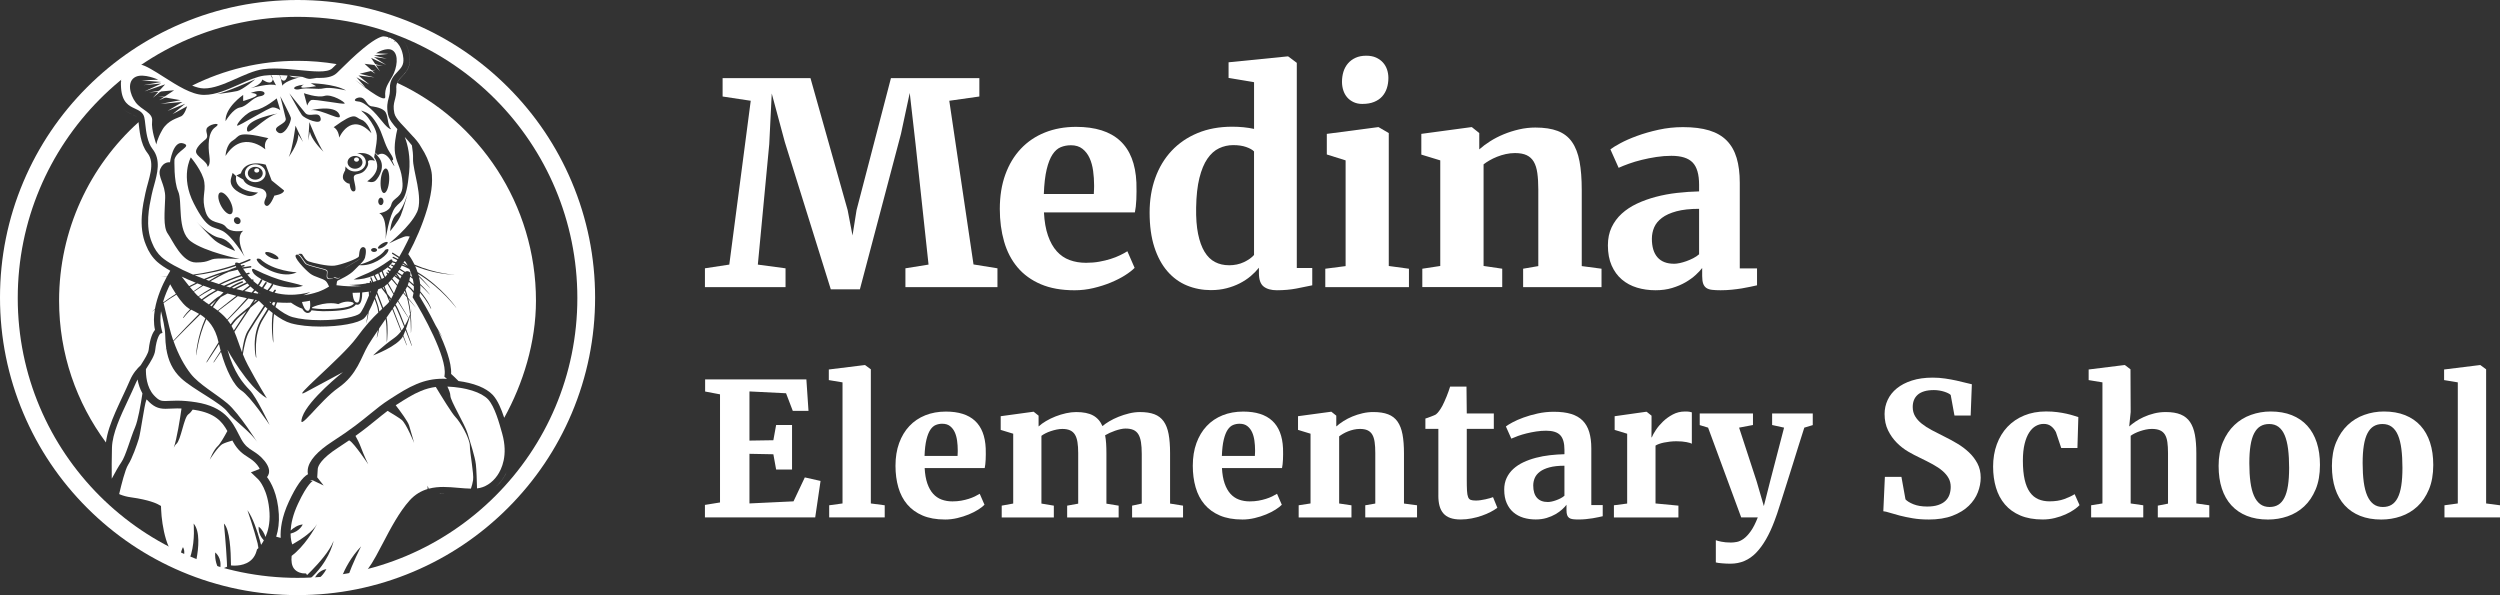 <?xml version="1.0" encoding="UTF-8"?>
<svg id="Layer_2" data-name="Layer 2" xmlns="http://www.w3.org/2000/svg" viewBox="0 0 1428.33 340">
  <rect x="0" y="0" width="1428.33" height="340" fill="#333333" stroke="none"/>
  <defs>
    <style>
      .cls-1 {
        fill: #fff;
        stroke-width: 0px;
      }
    </style>
  </defs>
  <g id="Layer_1-2" data-name="Layer 1">
    <g>
      <g>
        <g>
          <path class="cls-1" d="M223.45,214.62c-5.76,4.6-15.05,12.32-19.77,17.47-4.72,5.15-10.34,14.98-10.1,14.98,0,0,9.1-8.19,12.86-12.41,3.76-4.21,14.76-14.98,19.33-17.32,4.56-2.34,3.28-5.62,8.37-8.89s8.6-6.13,6.02-8.57c-5.66-5.36-10.96,10.14-16.71,14.74Z"/>
          <path class="cls-1" d="M197.91,89.92c.33-.29.67-.55,1.01-.78-.38.25-.73.51-1.01.78Z"/>
          <path class="cls-1" d="M200.34,88.38c.98-.42,2.18-.74,3.66-.88,0,0,0,0,0,0,0,0-1.72.03-3.66.88Z"/>
          <polygon class="cls-1" points="91.76 52.27 92.65 51.54 91.04 51.82 90.54 52.38 91.76 52.27"/>
          <polygon class="cls-1" points="94.48 55.7 95.15 55.41 93.9 55.29 93.54 55.53 94.48 55.7"/>
          <polygon class="cls-1" points="95.74 49.02 92.65 51.54 97.66 50.67 95.74 49.02"/>
          <path class="cls-1" d="M100.11,53.23l-4.96,2.18,8.05.75c-1.81-2.65-3.09-2.93-3.09-2.93Z"/>
          <polygon class="cls-1" points="212.34 40.15 211.43 40.26 211.91 40.55 212.6 40.39 212.34 40.15"/>
          <polygon class="cls-1" points="214.42 36.68 213.25 36.39 213.9 37.12 214.79 37.23 214.42 36.68"/>
          <polygon class="cls-1" points="209.6 35.52 213.25 36.39 211 33.87 209.6 35.52"/>
          <path class="cls-1" d="M205.56,41.01l5.87-.75-3.62-2.18s-.93.27-2.25,2.93Z"/>
          <path class="cls-1" d="M162.02,149.96c1.05,0,1.91-.73,1.91-1.64s-.85-1.64-1.91-1.64-1.91.73-1.91,1.64.85,1.64,1.91,1.64Z"/>
          <path class="cls-1" d="M112.12,126.5c-.08-.09-.14-.15-.14-.15,0,0,.06.06.14.15Z"/>
          <path class="cls-1" d="M125.83,91.15c-1.53-2.8-1.24-7.09-.38-10.75.86-3.66,3.2-6.24,1.02-4.28-2.18,1.96-4.01,3.18-4.57,9.58s2.22,11.31,1.43,16.92c-.8,5.61,1.27,4.12,1.27,4.12,0,0,.39,7.44.86.18.47-7.25,6.33-6.34,6.33-6.34,0,0,.6-1.4.94-1.98-2.35-2.19-5.9-5.64-6.89-7.47Z"/>
          <path class="cls-1" d="M132.73,98.62c.06.05.12.11.17.16.12-.56.02-.48-.17-.16Z"/>
          <path class="cls-1" d="M164.97,89.73c-.62.89-1.04,1.43-1.04,1.43.36-.22.7-.73,1.04-1.43Z"/>
          <path class="cls-1" d="M233.39,109.06c.03-.11.06-.19.06-.19,0,0-.02.08-.06.19Z"/>
          <path class="cls-1" d="M214.22,87.31c.01-.07.03-.14.04-.21-.29-.23-.38-.24-.04.21Z"/>
          <path class="cls-1" d="M186.02,87.85s-.47-.43-1.2-1.15c.45.61.86,1.02,1.2,1.15Z"/>
          <g>
            <path class="cls-1" d="M226.57,156.33c.75.9,1.44,1.85,2.06,2.85.24-.5.49-.97.74-1.4-.82-.58-1.68-1.15-2.58-1.72-.07.09-.14.18-.22.27Z"/>
            <path class="cls-1" d="M221.81,161.74c.98,1.85,2.09,3.85,3.23,5.85.62-1.39,1.22-2.86,1.8-4.28-1.13-1.32-2.19-2.57-3.11-3.64-.66.77-1.3,1.46-1.92,2.07Z"/>
            <path class="cls-1" d="M230.86,155.75c-.86-.55-1.74-1.1-2.66-1.62-.29.45-.6.9-.95,1.35.86.55,1.7,1.11,2.49,1.67.36-.56.73-1.04,1.11-1.4Z"/>
            <path class="cls-1" d="M225.74,157.22c.49.38,1.01.78,1.54,1.19-.38-.53-.78-1.05-1.2-1.55-.11.12-.22.24-.34.36Z"/>
            <path class="cls-1" d="M228.21,160.07c-1.03-.8-2.04-1.59-2.95-2.29-.37.48-.74.94-1.1,1.37.86,1.05,1.86,2.26,2.92,3.56.38-.92.75-1.81,1.13-2.64Z"/>
            <path class="cls-1" d="M216.73,155.88c.26.67.72,1.87,1.34,3.47.48-.22.96-.45,1.44-.69-.67-1.37-1.18-2.58-1.47-3.52-.42.25-.85.5-1.3.75Z"/>
            <path class="cls-1" d="M218.66,154.74c.26.91.75,2.12,1.4,3.5.4-.43.81-.9,1.25-1.43-.34-.4-.53-.63-.53-.63-.13-.15-.11-.38.04-.52.15-.14.37-.12.5.03,0,0,.16.2.45.55.18-.23.37-.46.56-.7-.47-.36-.77-.58-.78-.59-.16-.12-.19-.35-.07-.51.12-.17.34-.21.5-.09.02.01.31.24.8.6.2-.27.4-.54.61-.82-.13-.11-.26-.2-.39-.31-.1-.06-.2-.12-.31-.17-.06-.03-.09-.1-.12-.15-.35-.27-.72-.53-1.09-.77-.79.65-1.73,1.33-2.82,2.02Z"/>
            <path class="cls-1" d="M224,149.95c-.19.52-.88,1.34-1.93,2.27.46.31.89.63,1.32.97.16.09.32.18.48.27.26-.37.53-.75.8-1.15-.34-.16-.67-.33-1.01-.48-.18-.08-.26-.29-.17-.48.08-.19.29-.28.47-.2.38.17.75.36,1.12.54.27-.41.55-.83.83-1.26-.62-.2-1.25-.38-1.88-.56-.01.03-.01.05-.02.09Z"/>
            <path class="cls-1" d="M226.45,50.27c.28,6.83-2.55,7.81-1.14,14.4.75,3.5,5.43,7.36,10.29,12.91,1.6,1.66,3.69,3.98,5.17,6.77,0,0,0,0,0,0,2.34,3.62,4.37,7.83,5.55,12.82.41,1.74.57,3.71.53,5.87,0,3.43-.57,7.34-1.54,11.49-.09.41-.19.83-.29,1.25,0,.02,0,.03-.01.05-.18.74-.38,1.49-.59,2.25-.01.05-.03.1-.04.15-.15.52-.3,1.03-.45,1.55-2.54,8.55-6.46,17.65-10.68,25.43.69.94,2.14,3.06,3.56,5.96,12.69,5.46,23.14,5.76,22.99,5.76-.05,0-1.74.03-4.57-.28-4.12-.45-10.65-1.62-18.02-4.59.48,1.06.94,2.2,1.35,3.41,13.97,8.46,22.34,20.5,22.22,20.59-.06.04-8.34-11.35-21.9-19.61.09.28.16.57.24.86,4.05,4,6.8,7.48,6.72,7.54-.04.03-2.65-3-6.47-6.64.32,1.29.55,2.64.68,4.02,3.6,3.44,5.65,6.16,5.58,6.23-.04.03-2.08-2.39-5.54-5.55.08,1.15.07,2.32-.03,3.51,4.81,5.57,6.4,9.9,6.29,9.95-.06.02-.12.03-.18.03-.07,0-1.67-3.95-6.2-9.15-.08.65-.17,1.3-.32,1.95,1.3,2.13,5.34,8.87,9.27,16.8,2.42,4.1,4.12,7.13,4.06,7.17-.02.01-1.07-1.71-2.68-4.31,4.15,8.76,7.79,18.42,7.43,24.79.79.7,2.16,1.96,3.91,3.73l.32.32c8.25,1.09,15.63,3.69,19.67,8.04,2.73,3.05,4.74,7.78,6.44,12.96,10.8-19.52,18.14-43.1,18.14-66.89,0-55.1-32.5-102.7-79.22-124.45,1.85-4.32,7.83-6.1,7.12-14.3-.37-4.32-1.79-7.83-3.92-10.45,2.1,2.61,3.51,6.1,3.88,10.4.85,9.84-7.95,10.42-7.67,17.25Z"/>
            <path class="cls-1" d="M176.01,177.57c.27-.05.48-.21.66-.48.7-1.06.64-3.38.42-5.28-1.49.3-3.01.55-4.57.73.58,2.06,1.85,5.35,3.5,5.03Z"/>
            <path class="cls-1" d="M196.73,153.61c2.44-2.08,7.72-4.47,9.29-6.05-1.95,1.64-7.14,4.02-9.29,6.05Z"/>
            <path class="cls-1" d="M164.31,173c-1.97,0-3.97-.08-6-.21-.37.82-.68,1.7-.95,2.65,3.44,2.76,6.85,4.92,9.84,5.75,4.05,1.12,9.67,1.74,15.81,1.74,11.96,0,20.76-2.2,22.51-3.78,1.27-1.15,3.22-5.17,5.29-10.33-.03-.75-.07-1.48-.15-2.18-1.23.2-2.47.35-3.71.45,0,3-.43,6.76-2.48,6.99-.13.02-.26.02-.39.02-.29,0-.56-.05-.82-.13-.47.78-1.34,1.39-2.46,1.88.04-.02.1-.03.14-.05-.07.03-.15.06-.23.09-.23.1-.47.19-.71.27-.16.06-.33.12-.5.17-.26.08-.53.16-.81.23-.18.05-.35.09-.53.14-.29.07-.59.13-.89.19-.19.04-.37.07-.56.11-.31.06-.63.11-.95.15-.19.03-.37.06-.56.08-.33.05-.67.08-1.01.12-.18.02-.35.04-.53.06-.36.04-.72.07-1.08.1-.15.01-.3.03-.45.04-.4.03-.8.06-1.19.08-.1,0-.2.01-.3.02-.57.03-1.12.05-1.65.07-1.32.06-2.67.09-4.01.08-.03,0-.06,0-.09,0,0,0-.02,0-.03,0h0c-.13,0-.26,0-.4,0-1.91,0-4.39-.26-6.5-.53-.08.17-.16.33-.26.47-.36.55-.85.89-1.45,1.01-.16.03-.32.05-.48.05-1.32,0-2.33-1.11-3.07-2.44-2.07-.68-4.27-1.92-6.43-3.43-.65.02-1.29.05-1.95.05Z"/>
            <path class="cls-1" d="M204.33,172.86c.88-.1,1.34-2.67,1.37-5.68-1.3.08-2.58.12-3.82.12-.15,0-.3,0-.44,0,.13,2.21.56,4.23,1.49,5.12.39.37.84.52,1.4.45Z"/>
            <path class="cls-1" d="M200.8,171.29s.06.01.09.02c0,0,0,0,0,0-.03,0-.06,0-.09-.02Z"/>
            <path class="cls-1" d="M219.96,166.08c-.29-.73-.57-1.44-.83-2.12-.19.12-.36.2-.54.3.45.61.91,1.22,1.38,1.82Z"/>
            <path class="cls-1" d="M211.39,167.36c.12-.3.23-.59.35-.9.09-.02.17-.04.26-.06-.22.04-.45.08-.68.12.03.27.05.55.07.83Z"/>
            <g>
              <path class="cls-1" d="M238.23,121.3c3.82-8.28-2.54-24.12-2.25-30.58.1-2.13-.21-4.91-.65-7.67-1.34-1.73-2.72-3.31-4.08-4.79,1.76,4.53,3.34,11.29,2.51,20.16-1.64,17.59-4.49,15.78-7.93,20.06-3.45,4.28-5.58,18.43-5.58,18.43,0,0,1.37-12.66-3.57-15.13,0,0,5.83-.48,6.9-4.92,1.07-4.43,6.81-3.47,6.4-12.02-.41-8.56-3.16-10.66-4.24-17.02-.76-4.5.48-10.78,1.28-14.08-2.67-2.9-4.69-5.43-5.31-8.3-.97-4.5-.27-7.12.34-9.43.44-1.66.82-3.09.72-5.59-.19-4.62,2.36-7.34,4.42-9.51,2.08-2.21,3.58-3.8,3.26-7.57-.12-1.4-.38-2.7-.75-3.9l-.11.09.06-.23c-.15-.48-.33-.93-.52-1.38l-.1.15.05-.27c-.25-.57-.53-1.11-.84-1.62l-.06.05.02-.11c-.63-1.01-1.39-1.89-2.24-2.63l-.79.55.51-.78c-.24-.2-.5-.39-.76-.56l-.22.12.1-.2c-.28-.18-.57-.35-.86-.51l-.43.35.21-.47c-.37-.19-.75-.36-1.15-.5l-.76.61.23-.78c-.9-.28-1.86-.47-2.87-.54h-.08c-.74,0-3.77.49-11.46,6.8-5,4.1-9.89,8.93-13.13,12.12-.82.81-1.52,1.5-2.07,2.02-2.6,2.49-6.78,2.81-10.13,2.81-.42,0-.87-.02-1.3-.03-1.51.27-2.96.5-3.84.57-.99.08-2.68-.45-4.4-1.14-.63-.06-1.26-.12-1.9-.18-1.84-.18-3.71-.35-5.58-.51.99.66,2.98,1.45,6.41.79,0,0-9.04,2.16-10.34,4.96l-.9-4.03c-.4-.63-.6-1.4-.69-2.05-.95-.04-1.89-.07-2.81-.07-.73,0-1.42.02-2.1.04.44.58.95,1.44.97,2.31l1.87,3.56c-3.34-1.46-14.48,1.63-14.48,1.63,6.45-2.03,6.64-4.93,6.64-4.93,0,0,3.94,2.93,5.49,1.1.36-.43.49-.9.48-1.36l-1.21-2.3c-1.34.06-2.57.16-3.72.31-4.24.58-9.12,2.75-14.27,5.04-6.6,2.94-13.43,5.98-19.91,5.98-.16,0-.32,0-.48,0-6.82-.16-14.87-5.29-22.66-10.25-4.97-3.17-10.61-6.76-13.46-7.1-.8-.09-1.57-.14-2.29-.14-.53,0-1.03.03-1.51.08l.54,1.03-1.33-.92c-.53.09-1.04.22-1.5.39l.27,1.26-.99-.96c-.2.1-.39.2-.58.32l.95,2.1-1.67-1.57c-.11.1-.22.2-.33.31l.2,1.75-.93-.86c-.09.14-.18.28-.26.43l1.05,2.07-1.49-1.24c-.11.24-.2.51-.3.77l.79,1.55-1.09-.55c-.1.39-.19.81-.27,1.24l.22.5-.28-.14c-.09.58-.15,1.19-.19,1.84l.33.49-.35-.26c-.06,1.2-.04,2.49.06,3.89.62,8.42,4.54,10.22,7.99,11.81,2.14.99,4.56,2.1,5.26,4.89.27,1.1.42,2.45.61,4.16.45,4.08,1.14,10.23,4.09,13.97,4.93,6.23,2.79,13.98.9,20.83-.5,1.8-.97,3.5-1.32,5.17l-.16.74c-1.3,6.11-3.73,17.49.32,26.87l.03.06.02.06c1.28,3.28,3.12,6.01,5.45,8.11,3.12,2.8,9.63,6.43,17.95,9.96,6.95-.93,15.31-2.62,24.1-5.69-.47-1.77,1.3-1.21,2.23-.8,1.93-.72,3.88-1.5,5.84-2.36.24-.11.54-.02.66.18.12.21.03.46-.21.57-1.86.82-3.7,1.55-5.53,2.23.14.25.28.49.42.74.45-.13.9-.25,1.34-.36.26-.07.53.06.61.29.08.22-.07.46-.33.52-.39.1-.78.21-1.18.32.04.07.08.15.13.22,1.54-.28,3.1-.53,4.68-.72.27-.03.52.13.56.36.04.23-.15.44-.42.48-1.46.18-2.9.41-4.33.66.6.93,1.21,1.81,1.84,2.63.44-.12.88-.24,1.32-.36.26-.07.53.06.61.28.08.22-.07.46-.33.53-.35.09-.7.19-1.04.28.86,1.06,1.74,2.02,2.65,2.91.15-.07.24-.11.25-.12.24-.11.54-.04.67.16.13.2.05.46-.19.57,0,0-.03.01-.07.03.89.82,1.81,1.55,2.73,2.22.77-1.1,1.34-2.04,1.63-2.76.09-.22.37-.34.63-.26.26.08.39.32.3.54-.32.78-.96,1.81-1.83,3.01.54.37,1.08.71,1.63,1.03,1.16-1.78,1.86-2.84,1.86-2.84.13-.2.43-.28.67-.16.24.11.32.37.18.58,0,0-.71,1.07-1.9,2.86.76.41,1.52.79,2.29,1.12,1.02-1.16,1.84-2.26,2.36-3.27.08-.16.26-.25.45-.25-5.42-1.88-9.65-4.6-10.69-6.08-2.06-2.93,0-2.53,0-2.53,16.46,8.08,20.83,7.05,28.25,9.67-5.62,1.78-11.97.83-17.25-.95.16.12.22.31.13.48-.53,1.02-1.34,2.14-2.35,3.3.75.3,1.5.56,2.25.79.51-.76.81-1.21.83-1.24.14-.2.44-.27.67-.16.24.12.32.37.18.58-.02.03-.29.43-.74,1.1,11.38,3.13,21.69-.94,20.33-.24-1.31.67-2.57,1.22-3.81,1.73,5.91-.82,10.82-2.49,14.64-5.01-.57-1.11-1.1-2.38-1.89-3.12-1.7-1.59-6.25-2.2-8.94-4.27-2.7-2.07-10.14-9.73-7.95-10.74,1.85-.85,3.83,3.66,5.25,5.12,1.42,1.46,11.21,3.05,12.07,4.03.85.98-.85,4.15.99,4.64,1.85.49,3.26-.85,3.26-.85,0,0,1.56.98,2.84.49.37-.14.63-.32.83-.56-.15.11-.32.2-.53.28-1.28.49-2.84-.49-2.84-.49,0,0-1.42,1.34-3.26.85-1.85-.49-.14-3.66-.99-4.64-.85-.98-10.65-2.56-12.07-4.03-1.32-1.36-3.12-5.34-4.85-5.22.74-.16,2.28-.43,2.71.13.57.73,1.7,3.29,3.69,4.03,1.99.73,10.79,2.93,14.76,2.44,3.97-.49,13.49-4.03,13.91-5.25s-.11-5.55,3-5.4c-.17.09-.31.2-.43.32.04-.01.08-.03.13-.04,1.85-.37,1.42,3.54.85,5.73-.34,1.33-1.52,2.61-2.99,4.06,2.72-.79,11.1-3.56,14.55-8.48,0,0,2.88-1.54,1.43,1.28-1.41,2.75-8.88,8.23-16.29,7.5-.89.87-1.86,1.8-2.82,2.84-2.7,2.93-8.52,5.49-9.51,5.98-.47.23-.53,1.42-.7,2.64,1.73.23,5.4.64,9.64.64,1.59,0,3.1-.06,4.54-.17-2.04-.06-4.23-.25-6.62-.62-.94-.14,3.67.18,9.58-.88.01-.11.06-.22.16-.29.17-.11.39-.05.48.12,0,.01.01.03.02.05.44-.08.88-.18,1.32-.28-.06-.44-.07-.67-.07-.71,0-.2.15-.38.34-.39.19-.01.36.14.37.34,0,0,.01.2.07.59.15-.04.3-.07.45-.11-.55-1.41-.91-2.31-.92-2.34-.07-.19.01-.4.2-.49.18-.08.39,0,.46.19.02.04.39.98.97,2.45.63-.17,1.27-.37,1.9-.58-.65-1.08-1.2-2.11-1.6-3.08-3.39,1.41-7.34,2.41-11.43,2.29,5.51-3.04,9.58-3.15,21.09-11.39,0,0,1.19-.45,1.01.85.71.2,1.41.41,2.1.64.24-.38.47-.75.71-1.15-.84-.47-1.68-.89-2.51-1.25-.18-.08-.26-.29-.18-.48.08-.19.29-.28.47-.2.86.37,1.73.81,2.59,1.3.13-.22.26-.43.39-.65-1.22-.73-2.45-1.5-3.68-2.35-.16-.11-.2-.34-.09-.51.11-.17.33-.22.49-.11,1.21.84,2.43,1.61,3.64,2.34,1.52-2.61,3.08-5.52,4.64-8.73.46-.95.91-1.9,1.34-2.85-1.01-.16-1.81-.4-3.47.2-3.41,1.24-8.37,3.76-8.37,3.76,0,0,12.11-9.55,15.93-17.82ZM218.12,117.07c-.78.41-1.65-.16-1.93-1.27-.29-1.11.12-2.34.9-2.75.78-.41,1.65.16,1.93,1.27s-.12,2.34-.9,2.75ZM222.33,103.25c-.26,3.88-1.56,7.03-2.91,7.05-1.34.02-2.22-3.11-1.95-6.99.26-3.88,1.56-7.03,2.91-7.05,1.34-.02,2.22,3.11,1.95,6.99ZM223.42,92.06c-3.93-6.63-7.52-3.47-7.52-3.47,0,0-1.11-1.08-1.64-1.49.53-2.98,1.26-7.62,1.04-9.73-.34-3.23-2.67-7.15-5.09-10.25s-5.32-4.61-2.83-3.62c2.48.99,4.35,1.41,7.93,7.21,3.58,5.8,4.09,11.51,7.44,16.47,3.34,4.96,1.18,4.37,1.18,4.37,0,0,3.43,7.14-.5.51ZM203.62,44.12l7.37,4.12-6.21-5.12,9.16,1.1-8.38-2.1,6.35-1.55,2.58,1.55-1.88-1.72,2.31-.57-2.57.33-4.06-3.71,5.62.69,3.23,3.61-2.34-3.5,3.97.48-4.33-1.04-2.42-3.63,8.62,4.03-6.99-4.48,7.37.92-7.37-1.83,8.23-.92-6.99-.37s6.03-3.83,9.39-1.65c3.8,2.47,2.48,10.16,0,14.64-2.48,4.48-4.64,6.86-4.17,11.8.47,4.94-17.25-9.6-17.25-9.6l6.06,4.48-5.29-5.95ZM206.54,55.8c2.56.7,3.03,4.5,5.73,4.95,0,0,5.2.42,7.47,2.67,2.27,2.25,1.36,7.81,3.74,10.39,0,0-1.31.38-5.14-4.45-3.83-4.83-9.67-11.17-13.72-11.38-4.05-.22-.65-2.89,1.92-2.19ZM173.65,48.33s-2.08.91-1.39,1.6c.68.69,8.35-.71,8.35-.71l-3.09-1.67s13.47.2,20.18,4.12c0,0-9.11-2.18-12.64-1.22-3.53.95-9.66-.64-13.49.45-3.83,1.09-6.22-1.55,2.08-2.56ZM196.9,59.16c-.49.72-17.63-2.81-19.16-1.95s-2.22,3.12-2.22,3.12l-1.89-7.1s7.71,2.82,11.78,1.55c4.07-1.26,11.99,3.66,11.5,4.38ZM166.16,67.23c.59,2.01-3.88,11.51-7.61,8.22-3.73-3.28,5.44-4.4,4.69-7.77-.75-3.38-3.13-12.71-3.13-12.71,0,0,5.46,10.25,6.05,12.26ZM156.75,111.76s-2.7,7.08-4.83,5.73c-2.13-1.34.14-4.27.28-5.49.14-1.22-.14-2.93-2.27-3.99-1.73-.86-9.12-.96-10.93-5.4l-3.97-2.32,2.56-1.22c2.7-8.54,14.2-5,14.2-5l3.41,9.03,7.1,5.73c-.28,2.2-5.54,2.93-5.54,2.93ZM159.05,147.82c-.4.62-2.39.33-4.46-.65-2.06-.98-3.42-2.27-3.02-2.89.4-.62,2.39-.33,4.46.65,2.07.98,3.42,2.27,3.02,2.89ZM128.86,89.08s.21-6.48,4.26-8.86c4.05-2.38,1.49-5.67,20.23-1.28,0,0-2.89,2.01-1.76,6.41,0,0-13.02-11.66-22.72,3.73ZM131.75,115.39c1.62,3.42,1.63,6.54.03,6.96-1.6.42-4.21-2.01-5.83-5.43s-1.63-6.54-.03-6.96c1.6-.42,4.21,2.01,5.83,5.43ZM141.1,73.64c.32-5.86,17.46-8.78,17.46-8.78-7.99,2.01-17.78,14.64-17.46,8.78ZM158.1,56.21l2.01,6.7s-2.09-1.54-4.3-1.54-19.29,10.8-20.26,10.43c-.97-.37,5.01-8.05,10.29-8.89,5.28-.84,12.25-6.7,12.25-6.7ZM148.66,54.97c-4.68.73-7.24,5.67-11.48,6.41-4.24.73-8.32,7.87-8.32,7.87-.42-7.87,10.07-15.01,10.07-15.01v3.48s8.22-2.35,7.75-3.48c-.47-1.13-3.49-1.1-3.49-1.1,8.16-3.11,10.16,1.1,5.47,1.83ZM145.85,45.27s-7.2,6.04-10.29,6.74c-3.09.7-12.22,1.86-12.22,1.86,4.48-.55,22.52-8.6,22.52-8.6ZM117.41,79.68c2.5-2.14-.91-4.76,1.18-6.95,2.08-2.2,8.56-2.93,4.35,0-4.21,2.93-4.09,10.8-3.31,16.36.78,5.56-1.04,6.24-1.04,6.24-.05-3.21-6.77-5.94-6.6-8.87.17-2.93,5.42-6.77,5.42-6.77ZM89.36,82.6s-3.09-8.42-2.45-13.36c.64-4.94-5.96-6.22-9.37-10.71-3.41-4.48-5.22-12.17,0-14.64,4.61-2.18,12.88,1.65,12.88,1.65l-9.58.37,11.29.92-10.11,1.83,10.11-.92-9.58,4.48,11.82-4.03-3.32,3.63-5.95,1.04,5.44-.48-3.2,3.5,4.43-3.61,7.71-.69-5.57,3.71-3.53-.33,3.17.57-2.59,1.72,3.53-1.55,8.71,1.55-11.5,2.1,12.56-1.1-8.52,5.12,10.11-4.12-7.25,5.95,8.31-4.48s-1.28,4.58-3.3,5.67c-2.02,1.1-7.67,2.2-10.86,7.78-3.19,5.58-3.41,8.42-3.41,8.42ZM124.17,147.74c-5.11.16-4.05,2.22-12.18,2.22-8.14,0-13.37-12.64-16.14-16.48-2.77-3.84-1.7-12.81-1.48-20.5.22-7.69-4.7-12.26-2.74-16.58,1.96-4.32,5.49-3.66,5.49-3.66,0,0,1.7-12.52,7.42-10.87,5.72,1.65-3.59,4.03-4.87,9.28,0,0-.45,12.5,2.13,18.22,2.58,5.73-.85,22.46,7.2,28.5,8.05,6.04,27.95,10.1,27.95,10.1,0,0-7.69-.4-12.8-.24ZM112.12,126.5c1,1.1,7.81,8.35,13.33,9.36,5.97,1.1,8.86,7.5,8.86,7.5,0,0-8.23-3.29-11.38-5.86-2.91-2.37-9.8-9.89-10.81-11.01ZM126.94,131.84c-5.54-2.75-8.3-.18-16.18-15.56-7.88-15.37-1.74-26.35-1.74-26.35,0,0,6.85,8.05,7.71,14.15.86,6.1-1.71,8.91.69,16.78,2.4,7.87,8.89,5.12,11.66,8.78,2.77,3.66,9.86,2.2,9.86,2.2-5.04,3.84.85,14.85.85,14.85,0,0-7.3-12.1-12.84-14.85ZM133.62,125.84c-.03-1.1.8-1.89,1.87-1.77,1.07.12,1.96,1.1,1.99,2.2.03,1.1-.8,1.89-1.87,1.77-1.07-.12-1.96-1.1-1.99-2.2ZM141.59,111.89c-3.15-.73-11.54-4.03-9.48-10.43.45-1.41.69-2.24.79-2.67,1.17,1.08,2.01,1.82,2.01,1.82-1.56,9.15,12.49,9.39,12.49,9.39,0,0-2.66,2.62-5.81,1.89ZM169.54,155.58c-7.49,3.73-18.75-1.93-21.74-5.42-2.99-3.49.86-2.18.86-2.18,7.45,6.99,20.88,7.6,20.88,7.6ZM170.37,76.79c.32,4.17-3.5,10.22-5.41,12.94,2.21-4.62,3.87-17.92,3.87-17.92l4.3,9.3-2.77-4.32ZM172.54,65.84c-1.39-1.83-7.24-12.54-7.24-12.54,0,0,6.62,8.28,9.07,11.21,2.45,2.93,7.93-1.46,8.83,3.1.89,4.56-9.26.06-10.65-1.77ZM177.01,75.2l-.89,5.09.64-10.51s5.05,12.89,8.05,16.92c-2.23-2.21-6.87-7.22-7.81-11.5ZM177.51,62.96s13.54-3.29,16.29,2.24c2.76,5.53-9.71-3.15-16.29-2.24ZM190.63,72.68c13.06-9.56,12.04-5.55,15.81-4.28,3.76,1.27,5.77,7.72,5.77,7.72-11.78-12.77-18.41,2.5-18.41,2.5-.39-4.72-3.17-5.94-3.17-5.94ZM207.1,92.74c0,2.02-1.91,3.66-4.26,3.66s-4.26-1.64-4.26-3.66,1.91-3.66,4.26-3.66,4.26,1.64,4.26,3.66ZM202.31,100.54c-.99,1.71,2.27,8.17,0,8.78-2.27.61-2.56-4.39-2.56-4.39,0,0-1.57.13-3.26-1.97-1.69-2.1.71-5.6.71-5.6l.71-7.44-.49,5.15c1.01,1.72,3.09,2.9,5.48,2.9,3.39,0,6.14-2.36,6.14-5.28,0-2.6-2.18-4.75-5.05-5.19,1.01-.1,2.15-.11,3.43-.02,5.11.37,6.75,4.39,6.75,4.39,0,0-2.64-.85-3.63,0-.99.85.99,1.22-1.5,4.76-2.49,3.54-5.74,2.2-6.73,3.9ZM213.75,89.81s.21-1.03.48-2.51c.28.37.84,1.04,1.87,2.21,4.61,5.21.46,11.6-1.35,13.53-1.81,1.93-4.95.51-4.95.51,0,0,9.58-5.75,3.95-13.74ZM214.24,143.9c-.9.19-1.87-.14-2.15-.73-.29-.59.21-1.23,1.11-1.42s1.87.14,2.15.73c.29.59-.21,1.23-1.11,1.42ZM219.7,140.74c-1.45,1.01-3.07,1.56-3.61,1.22s.21-1.42,1.66-2.43c1.45-1.01,3.07-1.56,3.61-1.22.54.33-.21,1.42-1.66,2.43ZM222.91,132.09s.33-7.22,4-9.97c3.38-2.53,6.09-11.68,6.48-13.06-.4,1.41-3.09,10.84-4.42,14.02-1.44,3.44-6.06,9.01-6.06,9.01Z"/>
              <path class="cls-1" d="M203.68,92.38c.79,0,1.42-.55,1.42-1.22s-.64-1.22-1.42-1.22-1.42.55-1.42,1.22.64,1.22,1.42,1.22Z"/>
            </g>
            <path class="cls-1" d="M188.94,173.22c-2.57,0-6.27.47-10.56,2.33-.02.19-.05.37-.09.54,2.03.26,4.36.49,6.15.49.13,0,.25,0,.37,0,.27,0,.58,0,.93-.01,3.39-.05,13.7-.19,16.22-2.9.08-.09.16-.18.22-.28-.04-.03-.08-.06-.11-.09-.16-.15-.3-.32-.43-.51-.69-.25-1.65-.48-2.87-.48-1.63,0-3.35.42-5.11,1.24l-.42.2-.44-.13s-1.46-.41-3.87-.41Z"/>
            <path class="cls-1" d="M116.68,50.52c10.43,0,23.2-9.54,33.68-10.99,2.08-.29,4.28-.4,6.55-.4,8.79,0,18.55,1.69,25.34,1.69,3.47,0,6.17-.44,7.57-1.78.63-.61,1.48-1.44,2.48-2.43-7.26-1.21-14.71-1.85-22.3-1.85-21.61,0-42.05,5.09-60.22,14.14,2.33.96,4.54,1.57,6.51,1.61.13,0,.26,0,.39,0Z"/>
            <path class="cls-1" d="M236.37,166.32c.09-.94.11-1.87.06-2.79-.87-.82-1.81-1.66-2.82-2.5-.18.61-.4,1.25-.67,1.9.64.53,1.22,1.02,1.72,1.46.44.39,1.02,1.06,1.7,1.94Z"/>
            <path class="cls-1" d="M161.53,45.96c1.59.73,2.44-1.63,2.75-2.81-1.45-.11-2.89-.2-4.32-.26l.46,2.05c.27.42.63.79,1.12,1.01Z"/>
            <path class="cls-1" d="M233.83,160.29c.9.76,1.75,1.51,2.54,2.25-.11-1.11-.3-2.2-.55-3.26-.49-.39-1-.77-1.52-1.16-.11.64-.25,1.37-.47,2.17Z"/>
            <path class="cls-1" d="M229.86,151.07c.84.34,1.66.7,2.47,1.07-.71-.54-1.43-1.06-2.16-1.56-.1.17-.2.32-.3.49Z"/>
            <path class="cls-1" d="M231.67,149.52c-.22-.11-.44-.22-.67-.34-.16.27-.32.54-.48.8.83.58,1.64,1.19,2.44,1.82-.45-.87-.89-1.63-1.3-2.29Z"/>
            <path class="cls-1" d="M234.54,155.76s-.01.63-.15,1.65c.4.3.78.6,1.16.91-.46-1.67-1.06-3.24-1.69-4.64-1.41-.7-2.86-1.36-4.35-1.95-.27.59-.58,1.19-.94,1.8.99.57,1.93,1.17,2.85,1.78.93-.6,1.95-.56,3.12.46Z"/>
            <path class="cls-1" d="M234.27,179.64c-.33-3.01-.88-6.39-1.81-9.77-.66-.77-1.35-1.57-2.05-2.39-.78,1.18-1.77,2.66-2.91,4.32,2.73,4.61,5.2,8.59,5.96,9.91.31-.74.58-1.43.81-2.07Z"/>
            <path class="cls-1" d="M145.85,93.88c-3.28,0-5.93,2.28-5.93,5.1s2.66,5.1,5.93,5.1,5.93-2.28,5.93-5.1-2.66-5.1-5.93-5.1ZM145.85,102.64c-2.35,0-4.26-1.64-4.26-3.66s1.91-3.66,4.26-3.66,4.26,1.64,4.26,3.66-1.91,3.66-4.26,3.66Z"/>
            <path class="cls-1" d="M233.43,181.79c-.82-1.19-3.37-5.06-6.19-9.6-.39.57-.8,1.17-1.22,1.78.23.35.44.67.61.96,1.01,1.76,2.91,6.48,4.67,11.15.85-1.47,1.55-2.94,2.12-4.29Z"/>
            <path class="cls-1" d="M214.38,169.87c.34.97.72,2.03,1.15,3.18.61,1.59.99,3.25,1.22,4.9.55-.52,1.09-1.03,1.63-1.54-.94-2.52-2.13-5.6-3.24-8.48-.25.65-.5,1.3-.75,1.94Z"/>
            <path class="cls-1" d="M221.44,173.49c.34-.33.67-.72.98-1.14-.52-1.32-1.03-2.62-1.52-3.87-.99-1.25-2.01-2.57-2.98-3.89-.76.34-1.56.64-2.39.9.19-.06.39-.11.58-.18-.19.53-.39,1.07-.59,1.61,1.16,2.98,2.42,6.26,3.43,8.95.82-.77,1.64-1.55,2.49-2.38Z"/>
            <ellipse class="cls-1" cx="146.68" cy="97.39" rx="1.42" ry="1.22"/>
            <path class="cls-1" d="M214.19,157.12c.4.97.96,2.02,1.64,3.12.53-.19,1.06-.4,1.59-.62-.61-1.56-1.07-2.73-1.34-3.41-.61.31-1.24.62-1.9.91Z"/>
            <path class="cls-1" d="M230.92,186.73c-1.88-4.73-3.88-9.61-4.91-11.4-.12-.22-.28-.46-.44-.71-.34.5-.69,1.01-1.05,1.53,1.74,4.55,3.48,9.1,4.89,12.81.54-.72,1.05-1.46,1.51-2.22Z"/>
            <path class="cls-1" d="M223.12,171.3c-.29-.37-.59-.76-.9-1.15.2.53.41,1.07.62,1.6.1-.15.19-.3.29-.45Z"/>
            <path class="cls-1" d="M224.77,168.17c-1.21-2.03-2.4-4.07-3.44-5.97-.57.53-1.12.98-1.65,1.36.51,1.33,1.07,2.78,1.65,4.29.32.41.64.82.96,1.22.43.54.84,1.06,1.23,1.56.43-.76.85-1.59,1.25-2.46Z"/>
            <path class="cls-1" d="M129.79,182.58c3.45-3.62,7.64-8.08,11.25-12.2-1.74-.36-3.48-.75-5.21-1.16-3.73,2.83-7.88,5.97-11.17,8.46,1.76,1.37,3.49,2.93,5.13,4.91Z"/>
            <path class="cls-1" d="M134,182.45c1.38-1.51,4-3.65,7.03-6.14.5-.41,1.02-.83,1.54-1.26.89-1.36,1.74-2.66,2.54-3.89-1.08-.19-2.15-.39-3.23-.61-3.78,4.19-8.21,8.73-11.84,12.36.62.78,1.19,1.58,1.7,2.41.9-1.24,1.68-2.24,2.25-2.87Z"/>
            <path class="cls-1" d="M230.66,167.09c.52.64,1.03,1.27,1.53,1.88-.28-.95-.59-1.89-.93-2.82-.18.28-.38.59-.6.94Z"/>
            <path class="cls-1" d="M69.43,61.29c3.22,3.6,7.42,4.22,8.92,5.74-1.45-1.54-5.68-2.14-8.92-5.74Z"/>
            <path class="cls-1" d="M141.4,189.3c1.57-2.7,5.78-9.17,9.4-14.65-1.01-.94-2-1.89-2.96-2.85-1.57,1.37-3.21,2.73-4.78,4.02-2.89,4.34-6.1,9.18-9.13,13.73,1.57,3.6,2.75,7.56,4.35,11.76.47-3.94,1.43-9.11,3.12-12.02Z"/>
            <path class="cls-1" d="M148.3,167.94c.16.03.32.05.48.07-.13-.07-.26-.14-.38-.22-.03.05-.07.1-.1.15Z"/>
            <path class="cls-1" d="M140.94,177.56c-2.67,2.19-4.95,4.08-6.16,5.41-.63.69-1.5,1.82-2.52,3.21.49.85.93,1.73,1.34,2.63,2.42-3.72,4.96-7.61,7.34-11.26Z"/>
            <path class="cls-1" d="M155.37,173.77c.41.36.82.7,1.23,1.04.21-.73.45-1.43.72-2.08-.46-.03-.91-.06-1.37-.1-.17.36-.37.74-.58,1.15Z"/>
            <path class="cls-1" d="M123.34,165.69c-.68-.22-1.35-.44-2.01-.66-3.1,1.68-5.72,3.28-7.74,4.59.52.48,1.05.93,1.59,1.36,2.29-1.71,4.99-3.5,8.16-5.29Z"/>
            <path class="cls-1" d="M124.86,169.46c.26-.15.53-.3.82-.46.65-.68,1.32-1.33,2.03-1.96-1.11-.33-2.21-.66-3.29-1.01-3.35,1.83-6.21,3.68-8.62,5.42,1.15.88,2.34,1.69,3.54,2.49,2.36-2.17,4.32-3.81,5.52-4.49Z"/>
            <path class="cls-1" d="M123.5,171.5c-.98.77-2.14,1.76-3.44,2.93.3.2.6.4.91.61.78-1.21,1.62-2.39,2.53-3.54Z"/>
            <path class="cls-1" d="M134.98,169c-1.68-.42-3.34-.85-4.99-1.31-1.39.73-2.7,1.42-3.81,2.03-1.71,1.8-3.21,3.75-4.53,5.77.9.61,1.81,1.25,2.71,1.94,3.12-2.49,7.04-5.6,10.63-8.43Z"/>
            <path class="cls-1" d="M80.4,208.68l.34-.55c1.96-3.09,3.98-6.28,4.21-8.29.76-6.81,2.4-9.94,3.6-11.35-.84-3.79-.73-7.77-.07-11.66-1.09.86-1.68,1.36-1.69,1.35-.03-.03.57-.63,1.73-1.62,1.23-7.01,4.22-13.71,6.81-18.47-2.32-.07-3.64-.2-3.69-.21-.06,0,1.31.08,3.77.07.67-1.23,1.31-2.32,1.88-3.26-3.16-1.79-5.7-3.5-7.4-5.02-2.94-2.64-5.03-5.94-6.43-9.52-4.7-10.88-1.7-23.63-.38-29.84,1.7-8.05,5.96-16.84,1.14-22.94-4.11-5.19-4.51-13.2-5.07-17.58-27.84,25.11-45.39,61.55-45.39,102.03,0,30.3,9.97,58.31,26.76,80.97,1.4-11.11,8.63-23.6,13.75-35.56,1.75-4.08,4.15-6.68,6.13-8.55Z"/>
            <path class="cls-1" d="M286.98,247.95c-1.81-6.53-4.28-15.47-8.05-19.71-3.89-4.15-12.72-6.92-23.33-7.38.88,1.79,1.71,3.85,1.71,5.22,0,2.91,8.21,16.16,9.8,21.46s4.24,13.24,4.77,17.75c.35,2.95.56,9.56.66,13.75,4.41-.42,8.64-3.11,11.61-7.4,2.5-3.62,6.2-11.51,2.83-23.69Z"/>
            <path class="cls-1" d="M282.73,278.55c2.75-2.17,5.08-5.12,6.68-8.75-1.64,3.6-3.97,6.57-6.68,8.75Z"/>
            <path class="cls-1" d="M267.67,282.83s0,0,0,0c-1.15-.04-2.32-.13-3.49-.22,1.16.1,2.32.18,3.49.22Z"/>
            <path class="cls-1" d="M260.22,238.27c-1.92-1.92-8.02-11.86-11.24-17.2-2.87.37-5.67,1.12-8.57,2.33-4.59,1.9-8.86,4.63-13.81,7.8l-.52.33c2.72,3.52,6.93,9.21,7.64,11.52,1.06,3.44,2.91,10.07,2.91,10.07,0,0-4.5-11.13-7.15-13.24-1.55-1.24-5.23-3.48-8.03-5.14-2.08,1.55-4.05,3.15-6.19,4.9-3.23,2.63-6.97,5.68-12.16,9.41,1,1.76,2.19,4.06,3.08,6.46,1.85,5.03,4.24,9.8,4.24,9.8,0,0-7.95-11.92-10.6-13.51-.12-.07-.24-.13-.37-.2-1.88,1.29-3.91,2.65-6.16,4.1-10,6.45-11.54,10.59-11.73,12.07l-.06.9-.26,4.08,3.69,4.65-6.36-3.03-1.27.1s-.05.03-.07.05c.48.22.88.27,1.13.27.29,0,.45-.06.45-.06-.03.01-3.07,1.33-8.56,13.11-2.95,6.33-3.98,11.44-4.19,15.26,1.59-1.46,4.05-3.2,6.9-3.47,0,0-1.57,3.94-6.95,5.23.03,3.37.7,5.44.97,6.14l1.22-.68c-.41.23-.82.46-1.22.69,0,.02.01.04.02.05.12-.07.24-.14.37-.21,4.44-2.53,11.42-7.04,13.76-11.47,0,0-4.81,9.63-12.31,16.41-.71.64-1.45,1.24-2.2,1.82-.33,3.06.09,5.5,1.27,7.15,1.8,2.52,5.05,2.78,5.09,2.79l1.87.09.58.92c.78-.76,1.67-1.63,2.64-2.62,4.37-4.47,10.09-10.98,12.35-16.51.08-.19.15-.37.22-.56,0,0-1.67,9.13-9.94,18.24l.2-.19c-.17.19-.37.39-.56.6-.07.07-.12.14-.19.21-.11.12-.24.24-.35.36-.82.86-1.75,1.81-2.71,2.74.58.66,1.2,1.21,1.86,1.66,2.08-6.93,7.53-7.32,7.53-7.32-2.36,4.53-6.12,6.85-7.28,7.48,1.41.91,2.99,1.37,4.77,1.37,4.04,0,7.64-2.27,7.68-2.29l1.99-1.27,1,.63c.18-.5.38-1.02.62-1.59,1.86-4.56,5.29-11.31,11.09-17.37,0,0-5.13,9.77-7.75,18.08-.27.86-.51,1.67-.72,2.45,0,0,.01,0,.02,0,.13-.48.28-.98.43-1.51l-.34,1.53c.38.07.76.13,1.16.13.81,0,1.65-.17,2.51-.49.19-1.62.91-3.63,3.09-4.9,0,0,0,1.62-.82,3.74,2.09-1.33,4.26-3.43,6.4-6.26,1.3-1.72,2.74-4.03,4.52-7.25,1.26-2.27,2.54-4.72,3.9-7.31,4.37-8.36,9.33-17.83,15.32-24.47,3.17-3.51,6.75-5.43,10.2-6.46.03-.62.05-1.26.05-1.91,0,0,.27.79.61,1.72,3.05-.82,5.97-1,8.38-1,2.86,0,5.74.25,8.53.5,2.51.22,4.9.42,7.21.46.51-1.53,1.02-3.3,1.24-4.86.53-3.71-1.85-15.36-1.85-19.6s-5.56-13.77-8.21-16.42Z"/>
            <path class="cls-1" d="M77.18,244.1c1.63-3.75,3.22-12.88,4.2-19.33-1.46-2.6-2.32-5.38-2.79-7.97-.32.58-.63,1.21-.92,1.88-1.38,3.22-2.92,6.5-4.41,9.67-4.45,9.46-9.05,19.25-9.29,27.4-.18,6.11-.17,12.78-.12,17.74,1.94-3.63,4.16-7.54,5.39-9.26,2.65-3.71,5.3-14.04,7.95-20.13Z"/>
            <path class="cls-1" d="M147.53,273.85l-4.19-4,5.01-1.93c-.11-.37-.43-1.11-1.38-2.28-1.78-2.19-3.4-3.23-5.27-4.43-2.67-1.72-5.7-3.66-8.5-8.71-.15-.27-.28-.54-.43-.81-1.92.55-4.18,1.27-5.52,1.94-2.65,1.32-7.42,9.01-7.42,9.01,0,0,2.12-5.56,4.5-7.68,1.44-1.28,3.87-5.54,5.57-8.71-3.04-5.45-7.12-10.22-18.49-12.03-.46-.07-.89-.13-1.34-.19-.64.98-1.46,1.97-2.43,2.65-2.65,1.85-4.24,14.83-6.89,16.95-.54.43-1.03,1.2-1.47,2.15,1.79-5.08,3.57-16.52,4.42-22.38-.82-.04-1.63-.06-2.43-.06-1.57,0-2.9.07-4.08.13-.94.05-1.83.09-2.67.09-4.26,0-6.99-1.32-10.45-5.06-.1-.1-.18-.21-.27-.32-.09.17-.19.33-.27.54-1.06,2.65-3.18,18.54-4.24,21.99-1.06,3.44-3.71,11.13-6.09,14.83-1.66,2.59-3.91,11.55-5.12,16.74.23.1.47.21.72.31,1.79.72,3.8,1.24,5.97,1.54,10.6,1.45,14.9,3.68,15.36,3.93l1.85,1.01.08,2.1c.33,8.94,3.46,27.22,11.03,27.83-.12-3.83,1.46-6.4,1.46-6.4,1.35,2.52.61,4.87-.2,6.35.42-.06.85-.15,1.3-.28l2.28-.7.59.66c.24-.67.47-1.35.67-2.04,2.34-8.23,1.44-17.48,1.44-17.48,3.8,4.47,2.83,14.04,1.62,20.4-.15.81-.31,1.55-.46,2.24,2.25,1.7,6.02,3.86,10.63,3.86.86,0,1.72-.1,2.58-.25-.81-1.55-2.37-5.18-2.05-9.72,0,0,4.19,3,2.75,9.58,1.34-.29,2.69-.77,4.03-1.42-.03-.9-.06-1.88-.11-2.91-.43-8.87-1.68-21.78-1.68-21.78,3.4,3.34,3.96,16.13,4.01,23.08,0,.29,0,.56,0,.83l.62.08h0s.52.06,1.34.06c3.85,0,10.62-1.08,12.65-8.28l.28-.99.75-.7s.02-.02.03-.03l-.47-2.74c.23.88.44,1.74.63,2.57,0,0,.02-.02.03-.03-.2-.87-.42-1.77-.66-2.7-2.17-8.44-5.79-18.78-5.79-18.78,3.1,4.27,5.6,11.79,7.15,17.35.24.87.46,1.69.66,2.45.48-.67,1.03-1.52,1.58-2.55-3.63-3.83-2.94-7.83-2.94-7.83,2.06,1.54,3.23,3.92,3.88,5.89,1.44-3.31,2.63-7.9,2.3-13.77-.73-13.33-6.21-18.94-6.45-19.17Z"/>
            <path class="cls-1" d="M175.95,270.96c-.18-.77-.25-1.7-.11-2.8.65-4.96,5.44-10.34,14.22-16.01,10.57-6.81,16.36-11.54,21.47-15.7,3.73-3.04,6.95-5.67,11.19-8.37l.67-.43c4.95-3.17,9.63-6.16,14.67-8.24,4.96-2.06,9.67-3.02,14.83-3.02h.66c.6.02,1.21.03,1.81.06-.44-.4-.69-.61-.7-.61l-.78-.65.14-1.01c1.37-10.12-12.44-34.97-17.88-43.69l-.42-.67.2-.77c.15-.57.26-1.14.35-1.71-.84-1.11-1.55-1.94-2.06-2.39-.46-.4-.98-.85-1.56-1.32-.28.62-.6,1.24-.97,1.85.56,1.52,1.03,3.06,1.42,4.61,2.63,3.24,4.65,5.77,4.6,5.81-.03.02-1.91-2.15-4.41-5.07.65,2.71,1.06,5.39,1.31,7.85.51-1.53.76-2.54.76-2.54,0,0-.27,1.15-.72,2.89.63,6.38.22,11.23.14,11.22,0,0-.01,0-.02,0-.07,0,.15-4.28-.44-10.06-.6,2.2-1.42,5-2.36,7.66,1.9,5.08,3.48,9.65,3.39,9.68-.06.02-.12.03-.17.03-.06,0-1.63-4.15-3.5-8.92-.39,1.07-.8,2.11-1.23,3.06,1.25,3.33,2.05,5.49,2.01,5.51-.06.03-.12.04-.18.03-.03,0-.83-1.99-2.06-5.1-3.17,5.8-17.06,10.92-17.06,10.92,0,0,4.99-4.94,12.16-10.02,1.43-1.02,2.69-2.31,3.79-3.72-1.44-3.63-3.2-8.12-4.98-12.64-1.07,1.55-2.17,3.16-3.28,4.77,1.1,5.09.33,14.15.15,14.14,0,0-.01,0-.02,0-.16-.02.27-8.29-.68-13.33-1.27,1.84-2.53,3.69-3.72,5.44-.49,3.18-1.22,5.34-1.29,5.33-.02,0-.04,0-.06-.01-.07-.02.38-1.78.75-4.43-2.39,3.54-4.45,6.66-5.63,8.64-4.07,6.84-6.23,16.8-16.99,24.29-10.77,7.49-23.88,26.68-20.7,16.85.03-.1.07-.2.1-.3,3.48-9.85,23.18-25.45,23.18-25.45l-21.35,11.47c-9.82,5.28,20.65-19.66,28.98-30.96,5.47-7.42,9.19-11.35,12.59-14.63-.23-1.75-.63-3.51-1.27-5.2-.33-.87-.63-1.68-.9-2.45-1.07,2.65-2.19,5.14-3.27,7.14-.61,3.84-1.37,6.73-1.44,6.72-.01,0-.03,0-.04,0-.07-.02.43-2.39.89-5.67-.73,1.23-1.44,2.21-2.1,2.81-3.18,2.88-14.11,4.74-24.99,4.74-6.06,0-12.12-.58-16.8-1.88-3.08-.85-6.4-2.8-9.69-5.28-1.11,7.64-.18,16.27-.36,16.29-.02,0-.04,0-.06,0-.17,0-1.44-9-.35-16.88-.74-.58-1.48-1.18-2.21-1.8-.85,1.46-1.86,3.12-3.08,5.01-6.18,9.55-3.8,22.31-4.07,22.35-.03,0-.06,0-.09,0-.23,0-3.06-12.96,3.3-22.77,1.29-1.99,2.33-3.72,3.2-5.23-.44-.38-.87-.77-1.31-1.16-3.57,5.42-7.68,11.73-9.22,14.38-1.79,3.08-2.9,8.82-3.55,12.77.81,2.03,1.73,4.11,2.86,6.24,5.36,10.07,10.85,18.96,10.85,18.96-11.4-7.02-22.52-27.76-22.52-27.76,3.73,13.17,8.88,19.1,12.73,23.08,3.85,3.98,11.37,19.9,11.37,19.9,0,0-11-16.39-16.09-19.66-4.34-2.79-8.8-11.71-11.71-22.08-2.43,3.63-4.03,5.99-4.07,5.99-.08,0-.17-.02-.24-.06-.06-.03,1.6-2.63,4.13-6.57-.35-1.27-.67-2.56-.96-3.86-3.67,5.51-6.88,10.49-6.97,10.49-.08,0-.16-.02-.23-.05-.12-.06,3.21-5.57,6.97-11.44h0c-.48-2.22-1.12-4.15-1.86-5.85-.01,0-.04.03-.04.03,0,0,.02-.03.03-.05-1.39-3.16-3.16-5.5-5.11-7.33-4.78,10.5-5.68,20.66-5.83,20.66,0,0-.02,0-.03,0-.15,0,.51-10.43,5.28-21.17-.94-.82-1.91-1.54-2.9-2.17-5.32,5.13-11.23,11.15-15.24,15.27,2.72,7.75,6.23,14.04,9.78,18.59,4.76,6.09,14.44,11.47,21.01,16.97,6.57,5.5,17.47,22.82,17.47,22.82-4.28-7.02-13.74-12.87-17.47-18.02-3.73-5.15-19.68-12.87-26.47-19.19-4.99-4.65-7.45-10.31-8.48-16.89-.38.39-.6.61-.61.6-.02-.01.19-.28.59-.73-.36-2.33-.54-4.77-.59-7.32-.09-4.78-1.48-9.87-2.41-13.97-.53,3.59-.52,7.26.42,10.76l.43,1.61-1.25.46c-.34.33-2.14,2.38-2.94,9.56-.32,2.86-2.47,6.26-4.76,9.86l-.52.82c-.08,3.29.31,10.36,4.56,14.96,2.73,2.96,4.11,3.28,6.38,3.28.72,0,1.5-.04,2.4-.09,1.24-.06,2.65-.13,4.36-.13,3.45,0,7.05.31,11,.93,16.32,2.6,20.71,11.22,24.23,18.16.51,1,1,1.98,1.53,2.92,2.12,3.83,4.22,5.17,6.65,6.73,1.99,1.28,4.24,2.72,6.58,5.6,2.23,2.74,3.08,5.22,2.51,7.37-.21.81-.6,1.45-1.02,1.95,2.15,2.85,6.12,9.61,6.75,21.25.25,4.52-.26,8.81-1.5,12.83.83.21,1.7.45,2.55.66-.26-4.91.58-11.89,4.7-20.74,4.06-8.72,7.72-13.96,10.93-15.65Z"/>
            <path class="cls-1" d="M251.29,281.95s-.07.05-.1.07c.88-.07,1.75-.11,2.62-.11-.17,0-.34-.01-.5-.01-.68,0-1.35.02-2.02.05Z"/>
            <path class="cls-1" d="M108.07,163.48c1.22-.65,2.48-1.29,3.78-1.93-2.87-1.15-5.58-2.33-8.07-3.51,1.31,1.72,2.8,3.61,4.28,5.44Z"/>
            <path class="cls-1" d="M139.69,166.28c1.37.31,2.75.59,4.12.85.47-.56.91-1.11,1.33-1.63-.72-.58-1.41-1.19-2.05-1.81-.93.71-2.1,1.59-3.41,2.59Z"/>
            <path class="cls-1" d="M126.04,162.62c.66.21,1.32.41,1.98.6,3.2-1.57,6.77-3.09,10.76-4.51-.23-.31-.45-.62-.66-.93-4.37,1.39-8.45,3.09-12.09,4.83Z"/>
            <path class="cls-1" d="M134.96,165.15c1.25.32,2.5.62,3.75.91,1.46-1.15,2.75-2.17,3.77-2.97-.37-.38-.73-.76-1.08-1.14-1.76.86-4.06,2-6.45,3.19Z"/>
            <path class="cls-1" d="M129.22,163.59c.71.21,1.43.41,2.15.61,2.07-1.38,4.35-2.57,6.88-3.47.25-.09.54.01.64.23.1.22-.02.46-.27.55-2.23.79-4.27,1.81-6.14,2.99.4.11.8.21,1.2.32,2.62-1.32,5.19-2.59,7.13-3.54-.53-.62-1.03-1.23-1.49-1.84-3.71,1.31-7.07,2.71-10.1,4.15Z"/>
            <path class="cls-1" d="M130.59,155.33c-3.6,1.59-7.16,3.49-10.37,5.36,1.57.55,3.18,1.09,4.81,1.61,3.74-1.9,8-3.75,12.6-5.24-.75-1.13-1.35-2.15-1.81-2.98-1.78.37-3.52.79-5.23,1.25Z"/>
            <path class="cls-1" d="M128.77,167.34s-.04-.01-.07-.02c-.05.04-.09.09-.14.13.07-.04.14-.07.21-.11Z"/>
            <path class="cls-1" d="M154.63,173.11c.1-.21.2-.4.29-.59-.39-.04-.78-.07-1.17-.12.03,0,.06,0,.08,0,.26.24.53.47.79.7Z"/>
            <path class="cls-1" d="M99.02,194.66c3.86-4.19,9.54-10.18,14.71-15.32-1.54-.94-3.09-1.7-4.56-2.42-2.99,2.85-4.31,4.75-4.37,4.75-.08,0-.16-.02-.24-.05-.09-.04,1.12-2.03,4.04-4.97-2.62-1.27-5.46-4.78-7.82-8.32-2.83,1.72-5.29,3.36-7.32,4.79.63,2.71,1.68,7.13,3.21,13.52.68,2.82,1.47,5.5,2.35,8.03Z"/>
            <path class="cls-1" d="M146.86,171.46c-.27-.04-.54-.09-.81-.14-.41.61-.83,1.25-1.26,1.89.69-.58,1.38-1.17,2.06-1.76Z"/>
            <path class="cls-1" d="M108.5,164c.69.84,1.38,1.65,2.05,2.42,1.35-1,3.03-2.19,4.93-3.46-.92-.35-1.84-.7-2.73-1.05-1.47.69-2.88,1.38-4.25,2.09Z"/>
            <path class="cls-1" d="M93.24,172.18c.04.17.08.35.13.54,1.98-1.46,4.37-3.12,7.12-4.85-1.29-1.97-2.42-3.91-3.27-5.46-1.44,2.82-2.89,6.16-3.97,9.77Z"/>
            <path class="cls-1" d="M147.64,167.31c-.63-.41-1.24-.84-1.83-1.28-.34.42-.7.85-1.07,1.28.87.16,1.73.31,2.6.46.1-.15.2-.31.3-.46Z"/>
            <path class="cls-1" d="M113.29,169.34c1.88-1.33,4.32-2.93,7.21-4.59-1.5-.51-2.96-1.03-4.4-1.56-2.06,1.29-3.87,2.49-5.33,3.49.41.47.82.93,1.22,1.36.42.46.86.89,1.3,1.31Z"/>
            <path class="cls-1" d="M111.32,157.3c1.69.7,3.45,1.4,5.27,2.08,4.27-1.84,8.9-3.52,13.81-4.86,1.54-.69,3.09-1.33,4.63-1.88-.14-.25-.24-.47-.34-.68-8.52,2.92-16.58,4.51-23.37,5.33Z"/>
            <path class="cls-1" d="M117.62,159.76c.6.22,1.2.44,1.81.66,2.05-1.26,4.25-2.53,6.53-3.73-2.9.93-5.69,1.97-8.35,3.07Z"/>
          </g>
          <path class="cls-1" d="M169.54,145.29s.16-.04.4-.1c-.13,0-.27.04-.4.1Z"/>
          <path class="cls-1" d="M136.42,311.21c.89,10.77,5.17,9.71,5.17,9.71.21-9.25-5.17-9.71-5.17-9.71Z"/>
          <path class="cls-1" d="M168.44,325s3.11,3.13,9.48-5.59c0,0-4.83-2.41-9.48,5.59Z"/>
          <path class="cls-1" d="M96.52,266.08s.78-5.06,2.16-8.82c-.01.02-.02.05-.04.08-2.65,5.03-2.12,8.74-2.12,8.74Z"/>
          <path class="cls-1" d="M99.28,255.78c-.21.46-.42.95-.61,1.48.2-.4.41-.9.61-1.48Z"/>
        </g>
        <path class="cls-1" d="M170,9.63c88.58,0,159.86,72.38,159.86,160.66s-71.57,159.86-159.86,159.86S10.14,258.58,10.14,170.29,81.42,9.63,170,9.63M170,0c-22.93,0-45.2,4.5-66.18,13.38-20.25,8.56-38.42,20.82-54.02,36.42-15.6,15.6-27.85,33.78-36.42,54.02C4.5,124.8,0,147.07,0,170s4.5,45.2,13.38,66.18c8.56,20.25,20.82,38.42,36.42,54.02,15.6,15.6,33.78,27.85,54.02,36.42,20.98,8.88,43.25,13.38,66.18,13.38s45.2-4.5,66.18-13.38c20.25-8.56,38.42-20.82,54.02-36.42,15.6-15.6,27.85-33.78,36.42-54.02,8.88-20.98,13.38-43.25,13.38-66.18s-4.5-45.2-13.38-66.18c-8.56-20.25-20.82-38.42-36.42-54.02-15.6-15.6-33.78-27.85-54.02-36.42C215.2,4.5,192.93,0,170,0h0Z"/>
      </g>
      <g>
        <g>
          <path class="cls-1" d="M402.75,295.62v-7.15l8.62-1.4v-61.77l-8.51-1.61v-6.94h57.85l1.21,17.98h-8.98l-3.84-10.05-20.91-1.04v28.09l13.66-.21,1.58-8.71h9.09v25.44h-9.09l-1.58-8.71-13.66-.26v28.35l25.17-1.19,6.46-13.68,8.99,2.02-3.05,20.83h-63Z"/>
          <path class="cls-1" d="M473.74,295.62v-6.94l7.62-1.04v-69.18l-7.83-1.3v-6.06l20.54-2.54h.16l3.31,2.44v76.64l7.93,1.04v6.94h-31.74Z"/>
          <path class="cls-1" d="M539.84,296.81c-4.94,0-9.19-.76-12.74-2.28-3.56-1.52-6.48-3.64-8.78-6.35s-3.98-5.95-5.07-9.72c-1.09-3.76-1.63-7.88-1.63-12.33,0-4.84.69-9.16,2.08-12.98s3.34-7.06,5.86-9.74,5.55-4.72,9.09-6.14c3.54-1.42,7.46-2.12,11.77-2.12,14.54,0,22.12,7,22.75,20.99.07,2.38.06,4.53-.03,6.45-.09,1.92-.27,3.53-.55,4.84h-34.31c.18,3.42.68,6.34,1.52,8.76.84,2.42,1.94,4.39,3.31,5.91,1.37,1.52,2.99,2.63,4.86,3.32,1.87.69,3.93,1.04,6.17,1.04,1.79,0,3.45-.14,4.99-.41,1.54-.28,2.97-.62,4.28-1.04,1.31-.41,2.5-.88,3.57-1.4s1.99-1.02,2.76-1.5l2.73,6.27c-.88.9-2.09,1.84-3.65,2.82-1.56.98-3.35,1.89-5.36,2.72-2.02.83-4.19,1.52-6.52,2.07-2.33.55-4.7.83-7.12.83ZM538.42,242.09c-1.37,0-2.64.24-3.81.73-1.17.48-2.21,1.4-3.1,2.75-.89,1.35-1.63,3.22-2.21,5.62-.58,2.4-.94,5.5-1.08,9.3h18.86c0-.17,0-.41.03-.73s.03-.64.05-.98c.02-.34.03-.67.03-.98v-.67c0-1.76-.12-3.55-.37-5.36-.25-1.81-.69-3.43-1.34-4.84-.65-1.42-1.54-2.57-2.68-3.47-1.14-.9-2.6-1.35-4.39-1.35Z"/>
          <path class="cls-1" d="M572.31,295.62v-6.74l6.57-1.19v-39.9l-7.15-2.18v-7.82l18.6-2.54h.26l2.79,2.23v6.17c1.16-1.07,2.58-2.11,4.28-3.11,1.7-1,3.52-1.88,5.46-2.64,1.94-.76,3.93-1.36,5.96-1.81,2.03-.45,3.96-.67,5.78-.67,4.03,0,7.23.64,9.61,1.92,2.38,1.28,4.19,3.32,5.41,6.11.98-.86,2.27-1.77,3.86-2.72,1.59-.95,3.35-1.81,5.28-2.59,1.93-.78,3.95-1.43,6.07-1.94,2.12-.52,4.18-.78,6.17-.78,3.29,0,6.04.41,8.25,1.24,2.21.83,3.98,2.18,5.31,4.04,1.33,1.87,2.28,4.29,2.84,7.28.56,2.99.84,6.62.84,10.91v28.81l7.41,1.19v6.74h-29.11v-6.74l5.52-1.19v-28.35c0-2.66-.15-4.91-.45-6.76-.3-1.85-.8-3.34-1.5-4.48-.7-1.14-1.65-1.97-2.84-2.49-1.19-.52-2.68-.78-4.47-.78-.88,0-1.84.12-2.89.36-1.05.24-2.1.54-3.15.91-1.05.36-2.07.77-3.05,1.22-.98.45-1.84.9-2.58,1.35.28,1.45.47,3.03.58,4.74.11,1.71.16,3.57.16,5.57v28.76l6.99,1.14v6.74h-29.42v-6.74l6.31-1.14v-28.97c0-2.38-.14-4.45-.42-6.19-.28-1.74-.76-3.17-1.44-4.27-.68-1.11-1.61-1.93-2.78-2.46-1.17-.54-2.65-.8-4.44-.8-1.05,0-2.15.12-3.28.36-1.14.24-2.25.54-3.34.91-1.09.36-2.08.78-3,1.24-.91.47-1.68.94-2.31,1.42v38.71l7.09,1.19v6.74h-29.79Z"/>
          <path class="cls-1" d="M709.7,296.81c-4.94,0-9.19-.76-12.74-2.28-3.56-1.52-6.48-3.64-8.78-6.35s-3.98-5.95-5.07-9.72c-1.09-3.76-1.63-7.88-1.63-12.33,0-4.84.69-9.16,2.08-12.98s3.34-7.06,5.86-9.74,5.55-4.72,9.09-6.14c3.54-1.42,7.46-2.12,11.77-2.12,14.54,0,22.12,7,22.75,20.99.07,2.38.06,4.53-.03,6.45-.09,1.92-.27,3.53-.55,4.84h-34.31c.18,3.42.68,6.34,1.52,8.76.84,2.42,1.94,4.39,3.31,5.91,1.37,1.52,2.99,2.63,4.86,3.32,1.87.69,3.93,1.04,6.17,1.04,1.79,0,3.45-.14,4.99-.41,1.54-.28,2.97-.62,4.28-1.04,1.31-.41,2.5-.88,3.57-1.4s1.99-1.02,2.76-1.5l2.73,6.27c-.88.9-2.09,1.84-3.65,2.82-1.56.98-3.35,1.89-5.36,2.72-2.02.83-4.19,1.52-6.52,2.07-2.33.55-4.7.83-7.12.83ZM708.29,242.09c-1.37,0-2.64.24-3.81.73-1.17.48-2.21,1.4-3.1,2.75-.89,1.35-1.63,3.22-2.21,5.62-.58,2.4-.94,5.5-1.08,9.3h18.86c0-.17,0-.41.03-.73s.03-.64.05-.98c.02-.34.03-.67.03-.98v-.67c0-1.76-.12-3.55-.37-5.36-.25-1.81-.69-3.43-1.34-4.84-.65-1.42-1.54-2.57-2.68-3.47-1.14-.9-2.6-1.35-4.39-1.35Z"/>
          <path class="cls-1" d="M741.97,295.62v-6.94l6.78-1.04v-39.85l-7.15-2.18v-7.82l18.81-2.54h.26l2.79,2.23v6.17c1.16-1.04,2.52-2.05,4.1-3.06,1.58-1,3.28-1.88,5.12-2.64,1.84-.76,3.77-1.37,5.81-1.84,2.03-.47,4.08-.7,6.15-.7,3.36,0,6.17.43,8.43,1.3,2.26.86,4.05,2.25,5.39,4.15,1.33,1.9,2.28,4.34,2.84,7.33.56,2.99.84,6.59.84,10.8v28.71l7.46.98v6.94h-29.58v-6.94l5.73-.98v-28.92c0-2.38-.12-4.45-.37-6.19-.25-1.74-.69-3.17-1.34-4.27-.65-1.11-1.54-1.93-2.68-2.46-1.14-.54-2.6-.8-4.39-.8-1.19,0-2.36.13-3.52.39-1.16.26-2.25.6-3.28,1.01s-1.98.87-2.84,1.37c-.86.5-1.6.99-2.23,1.48v38.35l7.04,1.04v6.94h-30.16Z"/>
          <path class="cls-1" d="M821.78,283.18v-38.14h-7.41v-5.91c.28-.07.73-.22,1.34-.44.61-.22,1.24-.46,1.89-.7.65-.24,1.24-.47,1.76-.7.53-.22.86-.39,1-.49,1.19-.93,2.43-2.59,3.73-4.97.35-.69.73-1.49,1.15-2.41s.83-1.87,1.24-2.88c.4-1,.78-1.99,1.13-2.98.35-.98.65-1.87.89-2.67h9.35l.16,15.34h15.45v8.81h-15.45v28.71c0,2.76.04,4.96.13,6.58.09,1.62.3,2.85.63,3.68.33.83.85,1.37,1.55,1.61.7.24,1.66.36,2.89.36h.05c.84,0,1.72-.07,2.65-.21.93-.14,1.84-.3,2.73-.49.89-.19,1.72-.4,2.47-.62s1.37-.42,1.86-.6h.05l2.47,6.06c-1.05.8-2.34,1.59-3.86,2.38-1.52.8-3.2,1.51-5.04,2.15-1.84.64-3.78,1.16-5.83,1.55-2.05.4-4.11.6-6.17.6h-.11c-2.31,0-4.28-.29-5.91-.88-1.63-.59-2.94-1.46-3.94-2.62-1-1.16-1.73-2.58-2.18-4.27-.46-1.69-.68-3.64-.68-5.86Z"/>
          <path class="cls-1" d="M859.4,279.86c0-2.56.46-4.82,1.39-6.79.93-1.97,2.21-3.7,3.84-5.18,1.63-1.48,3.55-2.75,5.75-3.78,2.21-1.04,4.59-1.89,7.15-2.56,2.56-.67,5.22-1.17,7.99-1.48,2.77-.31,5.54-.5,8.3-.57v-2.49c0-3.94-.82-6.74-2.44-8.42-1.63-1.68-4.3-2.51-8.01-2.51-1.89,0-3.79.15-5.7.44s-3.74.66-5.49,1.09c-1.75.43-3.37.92-4.86,1.45-1.49.54-2.76,1.05-3.81,1.53h-.05l-3.1-6.94c.74-.59,1.98-1.36,3.73-2.31,1.75-.95,3.85-1.87,6.31-2.77,2.45-.9,5.17-1.68,8.14-2.33,2.98-.66,6.04-.98,9.2-.98,3.89,0,7.19.41,9.9,1.24s4.92,2.11,6.62,3.83c1.7,1.73,2.94,3.91,3.73,6.55.79,2.64,1.18,5.76,1.18,9.35v32.34h6.52v6.37c-.67.14-1.49.32-2.47.54-.98.22-2.07.43-3.26.62-1.19.19-2.47.35-3.84.49-1.37.14-2.77.21-4.2.21-1.26,0-2.34-.05-3.23-.16-.89-.1-1.61-.35-2.15-.73-.54-.38-.94-.92-1.18-1.63-.25-.71-.37-1.67-.37-2.88v-3.01c-.6.8-1.42,1.68-2.47,2.64-1.05.97-2.32,1.88-3.81,2.75-1.49.86-3.18,1.58-5.07,2.15-1.89.57-3.98.85-6.25.85-2.49,0-4.82-.33-6.99-.98-2.17-.66-4.07-1.68-5.7-3.06-1.63-1.38-2.92-3.14-3.86-5.29-.95-2.14-1.42-4.68-1.42-7.62ZM884.36,286.81c.63,0,1.35-.09,2.15-.26.81-.17,1.65-.41,2.52-.73.88-.31,1.73-.68,2.57-1.11.84-.43,1.58-.92,2.21-1.48v-17.15c-3.4,0-6.25.31-8.54.93-2.3.62-4.12,1.45-5.49,2.49s-2.34,2.23-2.92,3.58c-.58,1.35-.87,2.78-.87,4.3,0,3.08.71,5.42,2.13,7.02,1.42,1.61,3.49,2.41,6.23,2.41Z"/>
          <path class="cls-1" d="M922.08,295.62v-6.94l7.57-.98v-39.9l-7.15-2.18v-7.82l17.97-2.54h.32l2.79,2.23v4.3l-.05,8.08h.21c.42-1.11,1.18-2.5,2.29-4.17,1.1-1.68,2.47-3.3,4.1-4.87,1.63-1.57,3.5-2.92,5.62-4.04,2.12-1.12,4.42-1.68,6.91-1.68,1.09,0,1.92.04,2.5.13.58.09,1.06.2,1.44.34v17.93c-.38-.28-1.39-.58-3.02-.91-1.63-.33-3.56-.49-5.81-.49-1.23,0-2.45.07-3.68.21-1.23.14-2.37.32-3.44.54s-2.02.49-2.86.8-1.49.62-1.94.93v33.06l13.08,1.24v6.74h-36.83Z"/>
          <path class="cls-1" d="M988.66,322.05c-.7,0-1.47-.02-2.31-.05-.84-.03-1.66-.09-2.47-.16-.81-.07-1.53-.15-2.18-.23-.65-.09-1.11-.18-1.39-.28v-12.7c.53.24,1.57.53,3.13.85s3.39.49,5.49.49c1.05,0,2.2-.12,3.44-.36,1.24-.24,2.53-.85,3.86-1.81,1.33-.97,2.68-2.41,4.05-4.33,1.37-1.92,2.7-4.53,3.99-7.85h-9.46l-18.92-51.3-4.78-1.45v-6.63h30.42v6.58l-7.93,1.5,10.04,30.73,4.1,14.09,3.57-14.09,7.99-30.73-6.83-1.5v-6.58h23.22v6.63l-4.83,1.45c-1.02,3.14-2.09,6.54-3.23,10.18-1.14,3.64-2.29,7.32-3.44,11.04-1.16,3.71-2.3,7.33-3.42,10.86-1.12,3.52-2.14,6.74-3.05,9.64-.91,2.9-1.71,5.37-2.39,7.41-.68,2.04-1.18,3.42-1.5,4.15-2.98,7.98-6.48,14.05-10.51,18.21-4.03,4.16-8.91,6.24-14.66,6.24Z"/>
          <path class="cls-1" d="M1101.79,296.81c-3.26,0-6.26-.23-9.01-.7-2.75-.47-5.23-.98-7.43-1.55-2.21-.57-4.1-1.11-5.67-1.61s-2.8-.79-3.68-.86l.89-19.64h9.46l2.31,12.85c.91,1,2.43,1.94,4.57,2.8,2.14.86,4.75,1.3,7.83,1.3,2.45,0,4.54-.28,6.25-.86,1.72-.57,3.11-1.36,4.18-2.38,1.07-1.02,1.84-2.21,2.31-3.58.47-1.36.71-2.84.71-4.43,0-1.83-.4-3.48-1.21-4.95-.81-1.47-1.96-2.85-3.47-4.15-1.51-1.3-3.35-2.54-5.52-3.73-2.17-1.19-4.62-2.44-7.36-3.76-2.1-.97-4.33-2.14-6.7-3.52-2.36-1.38-4.54-3.07-6.54-5.08-2-2-3.66-4.35-4.99-7.05-1.33-2.69-2-5.82-2-9.38,0-2.83.59-5.51,1.76-8.03,1.17-2.52,2.92-4.72,5.23-6.61,2.31-1.88,5.18-3.38,8.62-4.48,3.43-1.11,7.41-1.66,11.93-1.66,2.42,0,4.78.17,7.09.52,2.31.35,4.47.73,6.46,1.17,2,.43,3.76.86,5.28,1.27,1.52.41,2.69.69,3.49.83l-.68,17.88h-9.25l-2.15-11.76c-.28-.31-.75-.63-1.39-.96-.65-.33-1.4-.63-2.26-.91-.86-.28-1.8-.5-2.81-.67-1.02-.17-2.05-.26-3.1-.26-2.17,0-4.03.23-5.57.7-1.54.47-2.79,1.13-3.76,2-.96.86-1.67,1.88-2.13,3.06-.46,1.17-.68,2.47-.68,3.89,0,2,.45,3.77,1.37,5.31.91,1.54,2.18,2.95,3.81,4.25,1.63,1.3,3.56,2.54,5.81,3.73,2.24,1.19,4.69,2.44,7.36,3.76,2.31,1.14,4.68,2.43,7.09,3.86,2.42,1.43,4.62,3.08,6.62,4.95s3.62,3.99,4.89,6.37,1.89,5.11,1.89,8.19c0,2.73-.54,5.51-1.63,8.34-1.09,2.83-2.82,5.41-5.2,7.72-2.38,2.31-5.46,4.2-9.25,5.65s-8.37,2.18-13.77,2.18Z"/>
          <path class="cls-1" d="M1138.72,266.65c0-4.66.71-8.93,2.13-12.8,1.42-3.87,3.44-7.19,6.07-9.98,2.63-2.78,5.81-4.94,9.54-6.48,3.73-1.54,7.91-2.31,12.53-2.31,2.35,0,4.5.13,6.46.39,1.96.26,3.71.56,5.25.91,1.54.35,2.87.7,3.99,1.06,1.12.36,2.03.65,2.73.86l-.52,17.67h-9.25l-3.05-9.12c-.77-1.45-1.72-2.59-2.84-3.42-1.12-.83-2.49-1.24-4.1-1.24s-3.07.39-4.49,1.17c-1.42.78-2.68,2-3.78,3.68-1.1,1.68-1.99,3.84-2.65,6.5-.66,2.66-1,5.87-1,9.64,0,4.28.34,7.91,1.02,10.88.68,2.97,1.68,5.37,3,7.2,1.31,1.83,2.92,3.15,4.81,3.96,1.89.81,4.01,1.22,6.36,1.22,3.26,0,6.07-.43,8.43-1.3,2.36-.86,4.35-1.8,5.96-2.8l2.79,6.27c-.74.8-1.8,1.67-3.18,2.62-1.38.95-2.99,1.84-4.83,2.67-1.84.83-3.87,1.52-6.09,2.07s-4.54.83-6.96.83c-4.94,0-9.19-.76-12.77-2.28s-6.51-3.63-8.8-6.32c-2.3-2.69-3.99-5.88-5.1-9.56-1.1-3.68-1.65-7.68-1.65-12Z"/>
          <path class="cls-1" d="M1194.73,295.62v-6.94l6.46-1.04v-69.18l-7.88-1.3v-6.06l20.44-2.54h.26l3.2,2.44.11,24.41-.84,8.24c.94-.86,2.13-1.78,3.55-2.75,1.42-.97,3.02-1.86,4.81-2.67s3.74-1.49,5.86-2.02c2.12-.54,4.35-.8,6.7-.8,3.43,0,6.27.47,8.51,1.4,2.24.93,4.02,2.37,5.33,4.3,1.31,1.94,2.24,4.38,2.78,7.33.54,2.95.81,6.45.81,10.49v28.71l7.41,1.04v6.94h-29.42v-6.74l5.83-1.14v-28.97c0-2.38-.12-4.45-.37-6.19-.25-1.74-.71-3.17-1.39-4.27-.68-1.11-1.63-1.93-2.84-2.46-1.21-.54-2.76-.8-4.65-.8-1.09,0-2.21.12-3.36.36-1.15.24-2.27.54-3.34.91-1.07.36-2.08.78-3.02,1.24-.95.47-1.73.94-2.36,1.42v38.66l7.2,1.04v6.94h-29.79Z"/>
          <path class="cls-1" d="M1267.56,266.29c0-5.25.82-9.83,2.47-13.73,1.65-3.9,3.84-7.15,6.57-9.74s5.89-4.53,9.48-5.8c3.59-1.28,7.33-1.92,11.22-1.92,4.55,0,8.58.7,12.09,2.1,3.5,1.4,6.44,3.41,8.83,6.04,2.38,2.63,4.18,5.82,5.41,9.59,1.23,3.77,1.84,8.03,1.84,12.8,0,5.39-.82,10.05-2.47,13.99-1.65,3.94-3.84,7.18-6.57,9.72-2.73,2.54-5.88,4.42-9.46,5.65-3.57,1.23-7.3,1.84-11.19,1.84-4.55,0-8.58-.7-12.08-2.1-3.5-1.4-6.45-3.41-8.85-6.04-2.4-2.62-4.21-5.82-5.44-9.59-1.23-3.76-1.84-8.03-1.84-12.8ZM1296.66,289.66c1.93,0,3.59-.42,4.99-1.27,1.4-.85,2.57-2.18,3.49-3.99.93-1.81,1.61-4.14,2.05-6.97.44-2.83.66-6.22.66-10.16s-.2-7.63-.6-10.75c-.4-3.13-1.05-5.74-1.94-7.85-.89-2.11-2.07-3.7-3.52-4.79-1.45-1.09-3.23-1.63-5.33-1.63-1.93,0-3.6.42-5.02,1.27-1.42.85-2.6,2.18-3.55,3.99-.95,1.81-1.65,4.14-2.1,6.97-.46,2.83-.68,6.22-.68,10.16s.21,7.63.63,10.75c.42,3.13,1.1,5.74,2.02,7.85.93,2.11,2.12,3.71,3.57,4.79,1.45,1.09,3.23,1.63,5.33,1.63Z"/>
          <path class="cls-1" d="M1332.29,266.29c0-5.25.82-9.83,2.47-13.73,1.65-3.9,3.84-7.15,6.57-9.74s5.89-4.53,9.48-5.8c3.59-1.28,7.33-1.92,11.22-1.92,4.55,0,8.58.7,12.09,2.1,3.5,1.4,6.44,3.41,8.83,6.04,2.38,2.63,4.18,5.82,5.41,9.59,1.23,3.77,1.84,8.03,1.84,12.8,0,5.39-.82,10.05-2.47,13.99-1.65,3.94-3.84,7.18-6.57,9.72-2.73,2.54-5.88,4.42-9.46,5.65-3.57,1.23-7.3,1.84-11.19,1.84-4.55,0-8.58-.7-12.08-2.1-3.5-1.4-6.45-3.41-8.85-6.04-2.4-2.62-4.21-5.82-5.44-9.59-1.23-3.76-1.84-8.03-1.84-12.8ZM1361.4,289.66c1.93,0,3.59-.42,4.99-1.27,1.4-.85,2.57-2.18,3.49-3.99.93-1.81,1.61-4.14,2.05-6.97.44-2.83.66-6.22.66-10.16s-.2-7.63-.6-10.75c-.4-3.13-1.05-5.74-1.94-7.85-.89-2.11-2.07-3.7-3.52-4.79-1.45-1.09-3.23-1.63-5.33-1.63-1.93,0-3.6.42-5.02,1.27-1.42.85-2.6,2.18-3.55,3.99-.95,1.81-1.65,4.14-2.1,6.97-.46,2.83-.68,6.22-.68,10.16s.21,7.63.63,10.75c.42,3.13,1.1,5.74,2.02,7.85.93,2.11,2.12,3.71,3.57,4.79,1.45,1.09,3.23,1.63,5.33,1.63Z"/>
          <path class="cls-1" d="M1396.6,295.62v-6.94l7.62-1.04v-69.18l-7.83-1.3v-6.06l20.54-2.54h.16l3.31,2.44v76.64l7.93,1.04v6.94h-31.74Z"/>
        </g>
        <g>
          <path class="cls-1" d="M402.75,164.04v-10.75l13.92-2.12,12.25-93.6-16.07-2.43v-10.51h50.2l21.24,75.4,2.78,14.51,2.31-14.51,19.65-75.4h50.51v10.51l-17.18,2.43,13.84,93.52,13.68,2.2v10.75h-52.58v-10.75l13.21-2.12-7.4-68.73-3.34-29.34-5.01,23.38-23.47,88.81h-16.63l-26.25-84.1-7.48-27.77-1.43,28.95-6.52,68.81,15.83,2.12v10.75h-46.06Z"/>
          <path class="cls-1" d="M613.94,165.84c-7.48,0-13.91-1.15-19.29-3.45-5.38-2.3-9.81-5.5-13.28-9.61-3.47-4.11-6.03-9.01-7.68-14.71-1.64-5.7-2.47-11.93-2.47-18.67,0-7.32,1.05-13.87,3.14-19.65,2.09-5.78,5.05-10.7,8.87-14.75,3.82-4.05,8.4-7.15,13.76-9.3,5.36-2.14,11.3-3.22,17.82-3.22,22.01,0,33.49,10.59,34.45,31.77.11,3.61.09,6.86-.04,9.77s-.41,5.35-.83,7.34h-51.95c.27,5.18,1.03,9.6,2.31,13.26,1.27,3.66,2.94,6.64,5.01,8.94,2.07,2.3,4.52,3.98,7.36,5.02,2.84,1.05,5.95,1.57,9.35,1.57,2.7,0,5.22-.21,7.56-.63,2.33-.42,4.49-.94,6.48-1.57,1.99-.63,3.79-1.33,5.41-2.12,1.62-.78,3.01-1.54,4.18-2.28l4.14,9.49c-1.33,1.36-3.17,2.79-5.53,4.28s-5.06,2.86-8.11,4.12-6.34,2.3-9.86,3.14-7.12,1.26-10.78,1.26ZM611.8,82.99c-2.07,0-3.99.37-5.77,1.1-1.78.73-3.34,2.12-4.69,4.16-1.35,2.04-2.47,4.88-3.34,8.51-.87,3.64-1.42,8.33-1.63,14.08h28.56c0-.26.01-.63.04-1.1.03-.47.05-.97.08-1.49.03-.52.04-1.02.04-1.49v-1.02c0-2.67-.19-5.37-.56-8.12-.37-2.75-1.05-5.19-2.03-7.34-.98-2.14-2.33-3.9-4.06-5.26-1.72-1.36-3.94-2.04-6.64-2.04Z"/>
          <path class="cls-1" d="M691.97,165.76c-4.93,0-9.53-.88-13.8-2.63-4.27-1.75-8-4.46-11.18-8.12-3.18-3.66-5.68-8.28-7.48-13.85-1.8-5.57-2.7-12.15-2.7-19.73,0-7.17,1.07-13.74,3.22-19.73,2.15-5.99,5.25-11.15,9.31-15.5,4.06-4.34,9-7.73,14.84-10.16,5.83-2.43,12.44-3.65,19.81-3.65,2.23,0,4.39.11,6.48.31,2.09.21,4.1.52,6.01.94v-26.68l-14.56-2.43v-8.94l33.65-3.37h.4l4.93,3.69v117.21h8.83v9.89c-2.65.58-5.68,1.19-9.07,1.84-3.39.65-7.11.98-11.14.98-3.24,0-5.76-.71-7.56-2.12-1.8-1.41-2.7-3.97-2.7-7.69v-3.06c-1.33,1.67-2.9,3.28-4.73,4.83-1.83,1.54-3.9,2.9-6.2,4.08-2.31,1.18-4.83,2.12-7.56,2.82-2.73.71-5.66,1.06-8.79,1.06ZM702.07,151.56c3.23,0,6.11-.6,8.63-1.8,2.52-1.2,4.44-2.56,5.77-4.08v-59.16c-.9-.94-2.39-1.78-4.45-2.51-2.07-.73-4.53-1.1-7.4-1.1s-5.57.6-8.11,1.8c-2.55,1.2-4.77,3.19-6.68,5.96-1.91,2.77-3.43,6.45-4.57,11.02-1.14,4.58-1.76,10.21-1.87,16.91-.11,5.86.27,10.87,1.11,15.02.85,4.16,2.08,7.57,3.7,10.24,1.62,2.67,3.61,4.62,5.97,5.84,2.36,1.23,5,1.84,7.92,1.84Z"/>
          <path class="cls-1" d="M757.18,164.04v-10.51l11.61-1.49v-60.41l-10.74-3.37v-11.77l29.19-3.84h.4l5.81,3.37v75.95l11.53,1.57v10.51h-47.81ZM778.34,59.38c-1.86,0-3.51-.34-4.97-1.02-1.46-.68-2.68-1.58-3.66-2.71-.98-1.12-1.72-2.46-2.23-4-.5-1.54-.76-3.18-.76-4.9,0-2.04.28-3.96.83-5.77.56-1.8,1.42-3.39,2.59-4.75,1.17-1.36,2.61-2.43,4.34-3.22,1.72-.78,3.73-1.18,6.01-1.18h.08c2.17,0,4.04.35,5.61,1.06s2.88,1.65,3.94,2.82c1.06,1.18,1.84,2.52,2.35,4.04.5,1.52.76,3.11.76,4.79,0,2.09-.29,4.04-.88,5.84-.58,1.8-1.47,3.37-2.67,4.71-1.19,1.33-2.73,2.38-4.61,3.14-1.88.76-4.1,1.14-6.64,1.14h-.08Z"/>
          <path class="cls-1" d="M812.61,164.04v-10.51l10.26-1.57v-60.33l-10.82-3.3v-11.85l28.48-3.84h.4l4.22,3.37v9.34c1.75-1.57,3.82-3.11,6.2-4.63,2.39-1.52,4.97-2.85,7.76-4,2.78-1.15,5.71-2.08,8.79-2.79,3.07-.71,6.18-1.06,9.31-1.06,5.09,0,9.35.65,12.77,1.96,3.42,1.31,6.14,3.4,8.15,6.28,2.02,2.88,3.45,6.58,4.3,11.1.85,4.52,1.27,9.98,1.27,16.36v43.46l11.3,1.49v10.51h-44.79v-10.51l8.67-1.49v-43.78c0-3.61-.19-6.73-.56-9.38-.37-2.64-1.05-4.8-2.03-6.47-.98-1.67-2.33-2.91-4.06-3.73-1.72-.81-3.94-1.22-6.64-1.22-1.8,0-3.58.2-5.33.59s-3.41.9-4.97,1.53c-1.57.63-3,1.32-4.3,2.08-1.3.76-2.43,1.5-3.38,2.24v58.06l10.66,1.57v10.51h-45.66Z"/>
          <path class="cls-1" d="M918.64,140.19c0-3.87.7-7.3,2.11-10.28s3.34-5.6,5.81-7.85c2.47-2.25,5.37-4.16,8.71-5.73s6.95-2.86,10.82-3.88c3.87-1.02,7.9-1.77,12.09-2.24,4.19-.47,8.38-.76,12.57-.86v-3.77c0-5.96-1.23-10.21-3.7-12.75-2.47-2.54-6.51-3.81-12.13-3.81-2.86,0-5.74.22-8.63.67-2.89.45-5.66.99-8.31,1.65-2.65.65-5.1,1.39-7.36,2.2-2.25.81-4.18,1.58-5.77,2.31h-.08l-4.69-10.51c1.11-.89,3-2.05,5.65-3.49,2.65-1.44,5.83-2.84,9.55-4.2,3.71-1.36,7.82-2.54,12.33-3.53,4.51-.99,9.15-1.49,13.92-1.49,5.89,0,10.88.63,15,1.88,4.11,1.26,7.45,3.19,10.02,5.81,2.57,2.62,4.45,5.92,5.65,9.92,1.19,4,1.79,8.72,1.79,14.16v48.96h9.86v9.65c-1.01.21-2.25.48-3.74.82-1.48.34-3.13.65-4.93.94-1.8.29-3.74.54-5.81.75-2.07.21-4.19.31-6.36.31-1.91,0-3.54-.08-4.89-.24-1.35-.16-2.44-.52-3.26-1.1s-1.42-1.4-1.79-2.47c-.37-1.07-.56-2.52-.56-4.35v-4.55c-.9,1.2-2.15,2.54-3.74,4-1.59,1.46-3.51,2.85-5.77,4.16-2.25,1.31-4.81,2.39-7.68,3.26s-6.02,1.29-9.47,1.29c-3.77,0-7.29-.5-10.58-1.49-3.29-.99-6.16-2.54-8.63-4.63-2.47-2.09-4.41-4.76-5.85-8-1.43-3.24-2.15-7.09-2.15-11.53ZM956.42,150.7c.95,0,2.04-.13,3.26-.39,1.22-.26,2.49-.63,3.82-1.1,1.32-.47,2.63-1.03,3.9-1.69,1.27-.65,2.39-1.4,3.34-2.24v-25.97c-5.14,0-9.45.47-12.93,1.41s-6.24,2.2-8.31,3.77-3.54,3.37-4.42,5.41c-.87,2.04-1.31,4.21-1.31,6.51,0,4.66,1.07,8.2,3.22,10.63,2.15,2.43,5.29,3.65,9.43,3.65Z"/>
        </g>
      </g>
    </g>
  </g>
</svg>